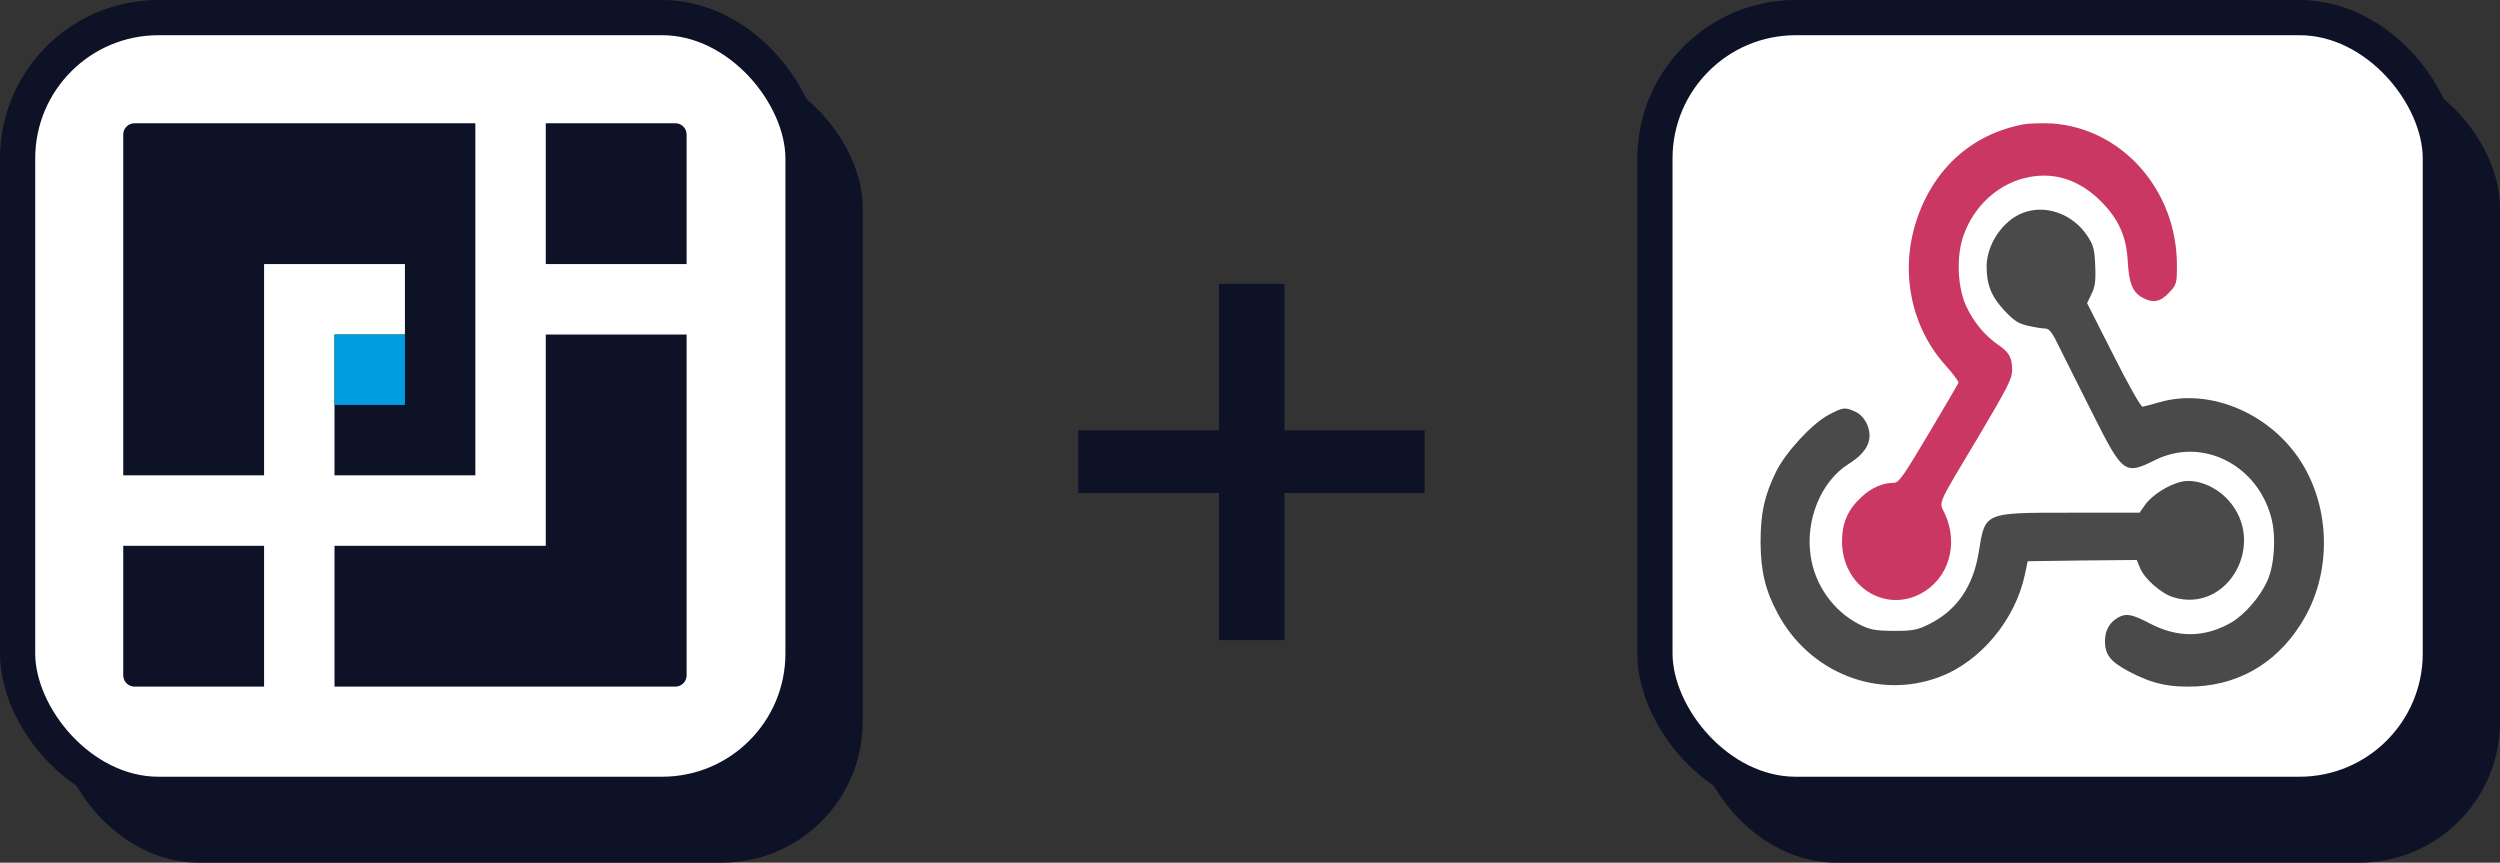 <svg width="142" height="49" viewBox="0 0 142 49" fill="none" xmlns="http://www.w3.org/2000/svg">
<rect x="0" y="0" width="142" height="49" fill="#333333" stroke="none"/>
<rect x="3.273" y="3.778" width="45.727" height="45.221" rx="8" fill="#0D1226"/>
<rect x="1" y="1" width="44.612" height="44.118" rx="8" fill="white" stroke="#0D1226" stroke-width="2"/>
<path fill-rule="evenodd" clip-rule="evenodd" d="M31 7H38.36C38.714 7 39 7.287 39 7.64V15H31V7ZM27 7H7.64C7.287 7 7 7.287 7 7.64V27H15V15H19H23V19H19V27H27V7ZM7 31V38.36C7 38.714 7.287 39 7.64 39H15V31H7ZM19 39H38.36C38.714 39 39 38.714 39 38.36V19H31V31H27H19V39Z" fill="#0D1226"/>
<path d="M23 19H19V23H23V19Z" fill="#009DE0"/>
<path d="M72.96 16.12V36.36H69.24V16.12H72.96ZM80.92 24.44V28H61.24V24.44H80.92Z" fill="#0D1226"/>
<rect x="96.273" y="3.778" width="45.727" height="45.221" rx="8" fill="#0D1226"/>
<rect x="94" y="1" width="44.612" height="44.118" rx="8" fill="white" stroke="#0D1226" stroke-width="2"/>
<g clip-path="url(#clip0_161_650)">
<path d="M114.896 7.071C111.97 7.636 109.808 9.601 108.846 12.555C107.91 15.424 108.542 18.562 110.493 20.739C110.928 21.22 111.258 21.672 111.245 21.743C111.218 21.799 110.454 23.114 109.544 24.64C108.12 27.029 107.857 27.425 107.567 27.425C106.934 27.425 106.288 27.708 105.748 28.217C104.957 28.938 104.627 29.701 104.627 30.747C104.627 33.263 107.013 34.832 109.109 33.715C110.678 32.867 111.258 30.945 110.48 29.206C110.124 28.443 109.94 28.881 112.405 24.753C114 22.068 114.29 21.503 114.29 21.036C114.29 20.301 114.118 20.004 113.486 19.58C112.734 19.057 112.088 18.28 111.68 17.389C111.179 16.301 111.113 14.562 111.522 13.389C112.128 11.65 113.578 10.364 115.279 10.053C116.768 9.77 118.165 10.251 119.365 11.467C120.341 12.456 120.776 13.431 120.855 14.817C120.921 16.075 121.131 16.598 121.672 16.894C122.278 17.234 122.7 17.163 123.201 16.626C123.636 16.159 123.649 16.103 123.649 15.057C123.649 10.816 120.551 7.297 116.57 7.014C116.004 6.986 115.252 7 114.896 7.071Z" fill="#C93762"/>
<path d="M114.87 12.103C113.749 12.541 112.853 13.884 112.839 15.113C112.839 16.159 113.103 16.838 113.828 17.615C114.382 18.209 114.632 18.379 115.199 18.506C115.568 18.591 116.016 18.661 116.175 18.661C116.399 18.661 116.583 18.902 116.992 19.764C117.295 20.358 118.139 22.068 118.89 23.552C120.578 26.902 120.683 26.987 122.397 26.139C125.033 24.81 128.184 26.351 129.001 29.376C129.291 30.436 129.199 32.061 128.79 32.98C128.381 33.899 127.498 34.917 126.72 35.369C125.231 36.217 123.702 36.245 122.107 35.411C121.105 34.888 120.775 34.818 120.314 35.072C119.826 35.341 119.562 35.807 119.562 36.415C119.562 37.192 119.879 37.588 120.92 38.139C122.252 38.846 123.24 39.058 124.769 38.988C127.406 38.846 129.568 37.461 130.926 35.044C132.415 32.401 132.349 28.923 130.767 26.337C129.041 23.51 125.547 22.011 122.66 22.845C122.225 22.973 121.79 23.086 121.698 23.1C121.593 23.1 120.894 21.87 120.037 20.16L118.547 17.22L118.798 16.697C118.996 16.301 119.048 15.961 119.009 15.099C118.969 14.166 118.917 13.94 118.574 13.417C117.743 12.145 116.161 11.58 114.87 12.103Z" fill="#4A4A4A"/>
<path d="M103.862 23.566C102.94 24.047 101.424 25.686 100.883 26.789C100.211 28.16 100 29.15 100 30.817C100.013 32.443 100.264 33.517 100.975 34.846C102.781 38.224 106.683 39.765 110.164 38.45C112.497 37.574 114.474 35.199 115.015 32.627L115.173 31.878L118.271 31.835L121.369 31.807L121.54 32.231C121.777 32.853 122.753 33.715 123.451 33.927C126.549 34.86 128.79 30.86 126.562 28.4C125.851 27.623 124.77 27.185 123.939 27.354C123.227 27.496 122.252 28.104 121.856 28.655L121.527 29.121H117.612C112.655 29.121 112.761 29.079 112.391 31.369C112.075 33.319 111.139 34.676 109.57 35.454C108.924 35.779 108.648 35.835 107.567 35.835C106.473 35.821 106.222 35.779 105.563 35.44C104.126 34.691 103.085 33.221 102.847 31.595C102.531 29.531 103.441 27.34 104.983 26.365C106.09 25.672 106.42 24.951 106.038 24.075C105.893 23.764 105.642 23.495 105.378 23.383C104.785 23.114 104.693 23.128 103.862 23.566Z" fill="#4A4A4A"/>
</g>
<defs>
<clipPath id="clip0_161_650">
<rect width="32" height="32" fill="white" transform="translate(100 7)"/>
</clipPath>
</defs>
</svg>
